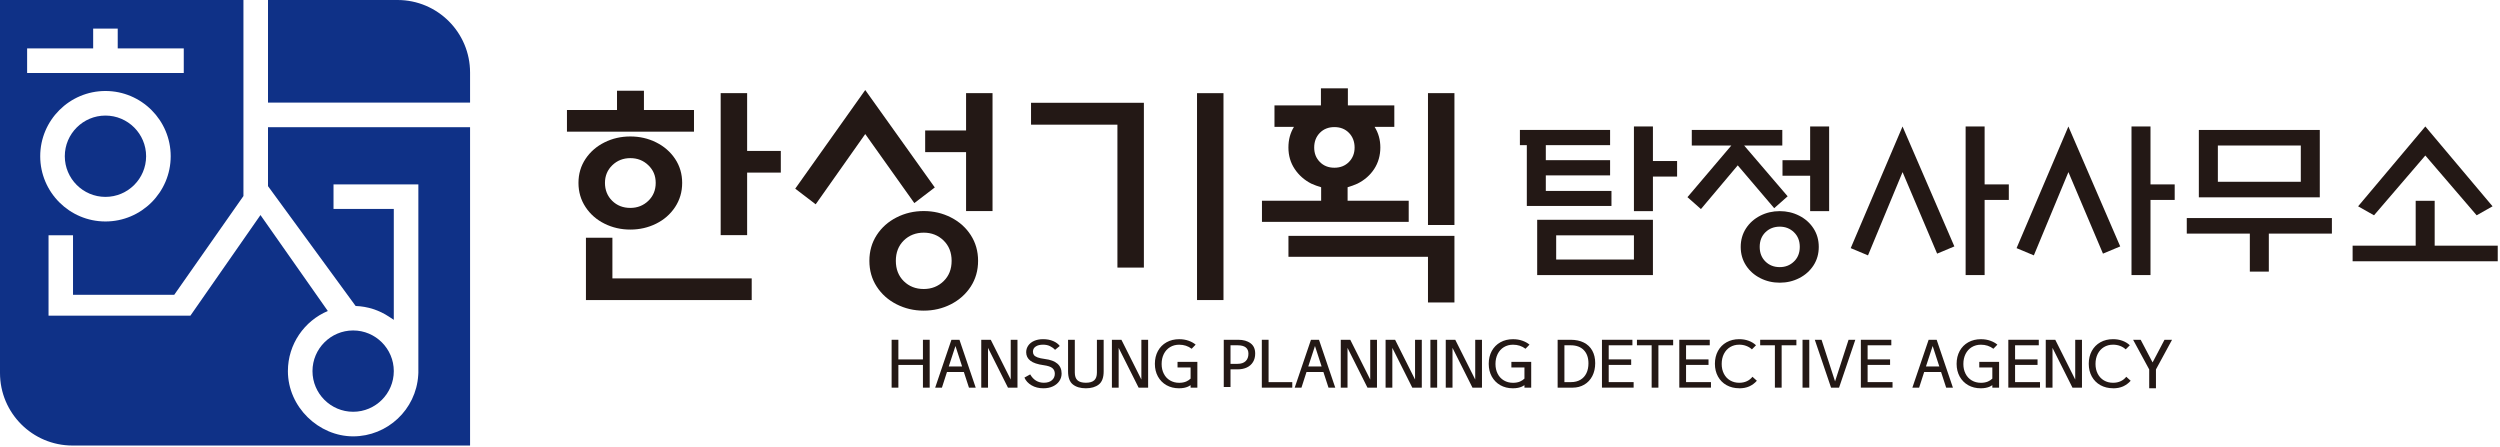 <svg width="907" height="162" viewBox="0 0 907 162" fill="none" xmlns="http://www.w3.org/2000/svg">
<path d="M38.26 71.43C46.4 71.43 53.01 64.81 53.01 56.68C53.01 48.55 46.39 41.93 38.26 41.93C30.13 41.93 23.51 48.55 23.51 56.68C23.51 64.81 30.13 71.43 38.26 71.43Z" fill="#0F3187"/>
<path d="M144.22 0H97.23V37.23H170.54V26.32C170.54 11.78 158.76 0 144.22 0Z" fill="#0F3187"/>
<path d="M97.23 67.53L129.02 111.01C133.35 111.17 137.52 112.5 141.14 114.9L142.87 116.04V75.8H121V66.89H151.78V135.3L151.73 136.14C150.95 148.57 140.58 158.31 128.12 158.31C115.66 158.31 104.45 147.69 104.45 134.64C104.45 124.85 110.43 116.42 118.93 112.83L94.5 78.02L69.08 114.52H17.61V85.36H26.49V106.96H63.21L88.32 71.12V0.01H0V135.32C0 149.86 11.78 161.64 26.32 161.64H170.54V46.15H97.23V67.54V67.53ZM9.84 17.57H33.8V10.38H42.71V17.57H66.67V26.48H9.84V17.57ZM38.26 33.01C51.31 33.01 61.93 43.63 61.93 56.68C61.93 69.73 51.31 80.35 38.26 80.35C25.21 80.35 14.59 69.73 14.59 56.68C14.59 43.63 25.21 33.01 38.26 33.01Z" fill="#0F3187"/>
<path d="M128.12 149.39C136.26 149.39 142.87 142.77 142.87 134.64C142.87 126.51 136.25 119.89 128.12 119.89C119.99 119.89 113.37 126.51 113.37 134.64C113.37 142.77 119.99 149.39 128.12 149.39Z" fill="#0F3187"/>
<path d="M233.62 32.92V39.9H251.78V47.76H205.69V39.9H223.85V32.92H233.63H233.62ZM228.68 49.51C232.05 49.51 235.17 50.22 238.04 51.65C240.91 53.08 243.21 55.07 244.92 57.63C246.63 60.19 247.49 63.1 247.49 66.36C247.49 69.62 246.63 72.54 244.92 75.13C243.21 77.72 240.91 79.73 238.04 81.15C235.16 82.58 232.04 83.29 228.68 83.29C225.32 83.29 222.19 82.58 219.32 81.15C216.44 79.72 214.15 77.72 212.44 75.13C210.73 72.54 209.87 69.62 209.87 66.36C209.87 63.1 210.73 60.19 212.44 57.63C214.15 55.07 216.45 53.08 219.32 51.65C222.19 50.22 225.31 49.51 228.68 49.51ZM212.58 108.86V86.25H222.18V101H272.72V108.86H212.58ZM228.68 75.43C231.25 75.43 233.43 74.57 235.21 72.86C236.99 71.14 237.89 68.98 237.89 66.36C237.89 63.74 237 61.66 235.21 59.94C233.43 58.22 231.25 57.37 228.68 57.37C226.11 57.37 223.93 58.23 222.15 59.94C220.37 61.66 219.48 63.8 219.48 66.36C219.48 68.92 220.36 71.15 222.11 72.86C223.86 74.58 226.06 75.43 228.69 75.43H228.68ZM271.06 33.8V54.75H283.28V62.61H271.06V85.3H261.46V33.8H271.06Z" fill="#231815"/>
<path d="M339.14 68.01L331.72 73.68L313.91 48.63L295.93 74.12L288.51 68.45L313.91 32.66L339.14 68.01ZM335.13 76.57C338.68 76.57 341.97 77.34 344.99 78.88C348.02 80.42 350.42 82.56 352.19 85.29C353.96 88.03 354.85 91.14 354.85 94.63C354.85 98.12 353.96 101.23 352.19 103.97C350.41 106.7 348.01 108.84 344.99 110.39C341.96 111.93 338.68 112.7 335.13 112.7C331.58 112.7 328.29 111.93 325.27 110.39C322.24 108.85 319.84 106.71 318.07 103.97C316.29 101.23 315.41 98.12 315.41 94.63C315.41 91.14 316.3 88.03 318.07 85.29C319.84 82.56 322.24 80.42 325.27 78.88C328.29 77.34 331.58 76.57 335.13 76.57ZM335.13 104.85C337.98 104.85 340.38 103.9 342.33 102.01C344.28 100.12 345.25 97.66 345.25 94.63C345.25 91.6 344.27 89.15 342.33 87.25C340.38 85.36 337.98 84.41 335.13 84.41C332.28 84.41 329.81 85.36 327.89 87.25C325.97 89.14 325.01 91.6 325.01 94.63C325.01 97.66 325.97 100.11 327.89 102.01C329.81 103.9 332.22 104.85 335.13 104.85ZM350.49 76.57V55.19H335.65V47.33H350.49V33.8H360.09V76.57H350.49Z" fill="#231815"/>
<path d="M374.06 45.23V37.29H415V97.08H405.4V45.23H374.07H374.06ZM434.28 33.8V108.86H443.88V33.8H434.28Z" fill="#231815"/>
<path d="M489.01 32.05V38.25H505.86V46.02H498.7C500.1 48.23 500.79 50.73 500.79 53.53C500.79 56.33 500.05 59.03 498.56 61.3C497.08 63.57 495.05 65.34 492.49 66.62C491.33 67.14 490.13 67.58 488.91 67.93V72.82H511.08V80.5H457.84V72.82H479.31V67.93C478.09 67.58 476.89 67.14 475.73 66.62C473.23 65.34 471.22 63.57 469.71 61.3C468.2 59.03 467.44 56.44 467.44 53.53C467.44 50.62 468.11 48.24 469.45 46.02H462.38V38.25H479.23V32.05H489.01ZM527.67 85.56V109.74H518.07V93.16H467.45V85.57H527.68L527.67 85.56ZM484.12 60.85C486.27 60.85 488.03 60.15 489.4 58.76C490.77 57.36 491.45 55.62 491.45 53.52C491.45 51.42 490.77 49.59 489.4 48.2C488.03 46.8 486.27 46.11 484.12 46.11C481.97 46.11 480.21 46.81 478.84 48.2C477.47 49.6 476.79 51.37 476.79 53.52C476.79 55.67 477.47 57.36 478.84 58.76C480.21 60.16 481.97 60.85 484.12 60.85ZM527.67 33.8V81.63H518.07V33.8H527.67Z" fill="#231815"/>
<path d="M584.64 69.27V74.72H553.93V52.66H551.42V47.14H584.14V52.66H560.82V58.11H584.14V63.63H560.82V69.27H584.64ZM557.69 79.74V99.8H599.68V79.74H557.69ZM564.58 85.38H592.79V94.16H564.58V85.38ZM592.79 45.89V76.6H599.68V64.06H608.45V58.42H599.68V45.88H592.79V45.89Z" fill="#231815"/>
<path d="M648.57 71.21L643.68 75.53L630.45 59.99L617.1 75.85L612.21 71.53L628.13 52.79H613.78V47.15H646.62V52.79H632.77L648.56 71.22L648.57 71.21ZM645.69 76.6C648.24 76.6 650.6 77.15 652.77 78.26C654.94 79.37 656.67 80.9 657.94 82.87C659.21 84.83 659.85 87.07 659.85 89.58C659.85 92.09 659.21 94.32 657.94 96.29C656.67 98.25 654.94 99.79 652.77 100.9C650.6 102.01 648.24 102.56 645.69 102.56C643.14 102.56 640.78 102.01 638.61 100.9C636.44 99.79 634.71 98.26 633.44 96.29C632.17 94.33 631.53 92.09 631.53 89.58C631.53 87.07 632.17 84.84 633.44 82.87C634.71 80.91 636.44 79.37 638.61 78.26C640.78 77.15 643.14 76.6 645.69 76.6ZM645.69 96.91C647.74 96.91 649.46 96.23 650.86 94.87C652.26 93.51 652.96 91.75 652.96 89.57C652.96 87.39 652.26 85.63 650.86 84.27C649.46 82.91 647.74 82.23 645.69 82.23C643.64 82.23 641.87 82.91 640.49 84.27C639.11 85.63 638.42 87.39 638.42 89.57C638.42 91.75 639.11 93.51 640.49 94.87C641.87 96.23 643.6 96.91 645.69 96.91ZM656.72 76.6V63.75H646.69V58.11H656.72V45.89H663.61V76.6H656.72Z" fill="#231815"/>
<path d="M709.06 89.39L702.79 92.02L690.25 62.44L677.71 92.65L671.44 90.02L690.24 45.89L709.04 89.39H709.06ZM720.02 45.89V66.89H728.8V72.53H720.02V99.79H713.13V45.89H720.02Z" fill="#231815"/>
<path d="M769.23 89.39L762.96 92.02L750.42 62.44L737.88 92.65L731.61 90.02L750.41 45.89L769.21 89.39H769.23ZM780.2 45.89V66.89H788.98V72.53H780.2V99.79H773.31V45.89H780.2Z" fill="#231815"/>
<path d="M793.36 79.11H846.01V84.75H823.13V98.54H816.24V84.75H793.36V79.11ZM841.62 71.59H797.74V47.15H841.62V71.59ZM804.64 65.95H834.73V52.79H804.64V65.95Z" fill="#231815"/>
<path d="M853.53 89.14H876.41V72.84H883.3V89.14H906.18V94.78H853.53V89.14ZM879.92 45.89L904.3 74.85L898.53 78.11L879.91 56.42L861.29 78.11L855.52 74.85L879.9 45.89H879.92Z" fill="#231815"/>
<path d="M337.29 123.27V140.64H334.84V132.4H325.93V140.64H323.48V123.27H325.93V130.4H334.84V123.27H337.29Z" fill="#231815"/>
<path d="M348.09 123.27L353.99 140.64H351.54L349.69 134.96H343.56L341.73 140.64H339.28L345.18 123.27H348.08H348.09ZM344.22 132.95H349.05L346.64 125.53L344.21 132.95H344.22Z" fill="#231815"/>
<path d="M356 123.27H359.45L366.69 137.7V123.27H369.14V140.64H365.69L358.45 126.21V140.64H356V123.27Z" fill="#231815"/>
<path d="M378.7 138.86C379.95 138.86 380.92 138.56 381.63 137.95C382.34 137.34 382.69 136.55 382.69 135.59C382.69 134.73 382.39 134.05 381.8 133.55C381.21 133.05 380.15 132.7 378.64 132.49C376.43 132.19 374.82 131.65 373.81 130.86C372.8 130.07 372.3 129.05 372.3 127.79C372.3 126.9 372.55 126.09 373.05 125.37C373.55 124.65 374.26 124.08 375.19 123.67C376.12 123.26 377.2 123.05 378.43 123.05C379.81 123.05 381.03 123.28 382.09 123.74C383.15 124.2 383.95 124.79 384.48 125.52L382.77 126.92C382.27 126.37 381.65 125.92 380.93 125.57C380.21 125.22 379.37 125.05 378.42 125.05C377.31 125.05 376.42 125.27 375.75 125.72C375.08 126.17 374.75 126.79 374.75 127.59C374.75 128.07 374.87 128.47 375.11 128.8C375.35 129.13 375.78 129.42 376.41 129.66C377.04 129.9 377.93 130.09 379.07 130.24C383.12 130.74 385.15 132.5 385.15 135.52C385.15 136.51 384.88 137.42 384.33 138.24C383.78 139.06 383 139.7 382 140.17C381 140.64 379.84 140.87 378.54 140.87C376.89 140.87 375.46 140.51 374.24 139.79C373.02 139.07 372.16 138.14 371.66 136.99L373.75 135.83C374.92 137.85 376.58 138.86 378.72 138.86H378.7Z" fill="#231815"/>
<path d="M387.49 123.27H389.94V135.16C389.94 136.44 390.26 137.37 390.91 137.97C391.56 138.56 392.57 138.86 393.95 138.86C395.33 138.86 396.34 138.56 396.99 137.97C397.64 137.38 397.96 136.44 397.96 135.16V123.27H400.41V134.72C400.41 136.98 399.82 138.57 398.65 139.49C397.48 140.41 395.91 140.87 393.95 140.87C391.99 140.87 390.42 140.41 389.25 139.49C388.08 138.57 387.49 136.98 387.49 134.72V123.27Z" fill="#231815"/>
<path d="M403.4 123.27H406.85L414.09 137.7V123.27H416.54V140.64H413.09L405.85 126.21V140.64H403.4V123.27Z" fill="#231815"/>
<path d="M427.21 131.28H434.4V140.65H431.95V139.74C431.67 139.93 431.37 140.1 431.06 140.25C430.15 140.66 429.05 140.87 427.74 140.87C426.03 140.87 424.52 140.49 423.2 139.75C421.88 139 420.85 137.95 420.1 136.61C419.36 135.27 418.99 133.73 418.99 131.99C418.99 130.25 419.36 128.69 420.1 127.33C420.84 125.98 421.88 124.93 423.22 124.18C424.56 123.43 426.09 123.06 427.81 123.06C429.07 123.06 430.22 123.25 431.26 123.63C432.3 124.01 433.14 124.48 433.78 125.04L432.33 126.53C431.04 125.55 429.53 125.06 427.81 125.06C426.56 125.06 425.46 125.35 424.49 125.94C423.52 126.53 422.78 127.35 422.24 128.41C421.71 129.47 421.44 130.68 421.44 132.05C421.44 133.42 421.71 134.57 422.24 135.61C422.77 136.65 423.52 137.45 424.49 138.02C425.46 138.59 426.56 138.88 427.81 138.88C428.79 138.88 429.64 138.72 430.37 138.41C430.99 138.13 431.52 137.78 431.95 137.36V133.31H427.21V131.31V131.28Z" fill="#231815"/>
<path d="M443.98 123.27H449.24C451.07 123.27 452.55 123.69 453.68 124.52C454.82 125.35 455.38 126.6 455.38 128.26C455.38 129.45 455.12 130.48 454.59 131.34C454.06 132.21 453.32 132.87 452.36 133.32C451.4 133.77 450.28 134 449.01 134H446.43V140.41H443.98V123.26V123.27ZM449.01 132C450.26 132 451.22 131.68 451.91 131.03C452.59 130.38 452.93 129.48 452.93 128.32C452.93 126.29 451.62 125.27 449.01 125.27H446.43V132H449.01Z" fill="#231815"/>
<path d="M460.24 123.27V138.64H468.84V140.64H457.79V123.27H460.24Z" fill="#231815"/>
<path d="M478.53 123.27L484.43 140.64H481.98L480.13 134.96H474L472.17 140.64H469.72L475.62 123.27H478.52H478.53ZM474.65 132.95H479.48L477.07 125.53L474.64 132.95H474.65Z" fill="#231815"/>
<path d="M486.43 123.27H489.88L497.12 137.7V123.27H499.57V140.64H496.12L488.88 126.21V140.64H486.43V123.27Z" fill="#231815"/>
<path d="M502.69 123.27H506.14L513.38 137.7V123.27H515.83V140.64H512.38L505.14 126.21V140.64H502.69V123.27Z" fill="#231815"/>
<path d="M521.4 123.27V140.64H518.95V123.27H521.4Z" fill="#231815"/>
<path d="M524.52 123.27H527.97L535.21 137.7V123.27H537.66V140.64H534.21L526.97 126.21V140.64H524.52V123.27Z" fill="#231815"/>
<path d="M548.33 131.28H555.52V140.65H553.07V139.74C552.79 139.93 552.49 140.1 552.18 140.25C551.27 140.66 550.17 140.87 548.86 140.87C547.15 140.87 545.64 140.49 544.32 139.75C543 139 541.97 137.95 541.22 136.61C540.48 135.27 540.11 133.73 540.11 131.99C540.11 130.25 540.48 128.69 541.22 127.33C541.96 125.98 543 124.93 544.34 124.18C545.68 123.43 547.21 123.06 548.93 123.06C550.19 123.06 551.34 123.25 552.38 123.63C553.42 124.01 554.26 124.48 554.9 125.04L553.45 126.53C552.16 125.55 550.65 125.06 548.93 125.06C547.68 125.06 546.58 125.35 545.61 125.94C544.64 126.53 543.9 127.35 543.36 128.41C542.83 129.47 542.56 130.68 542.56 132.05C542.56 133.42 542.83 134.57 543.36 135.61C543.89 136.65 544.64 137.45 545.61 138.02C546.58 138.59 547.68 138.88 548.93 138.88C549.91 138.88 550.76 138.72 551.49 138.41C552.11 138.13 552.64 137.78 553.07 137.36V133.31H548.33V131.31V131.28Z" fill="#231815"/>
<path d="M565.11 123.27H569.81C571.67 123.27 573.27 123.61 574.61 124.28C575.95 124.96 576.98 125.93 577.68 127.21C578.39 128.49 578.74 130 578.74 131.75C578.74 133.5 578.39 135.09 577.69 136.44C576.99 137.78 576.02 138.82 574.77 139.55C573.52 140.28 572.11 140.64 570.54 140.64H565.11V123.27ZM576.29 131.82C576.29 129.79 575.73 128.19 574.6 127.02C573.47 125.85 571.89 125.27 569.86 125.27H567.57V138.63H569.95C571.3 138.63 572.45 138.34 573.4 137.77C574.35 137.2 575.07 136.4 575.56 135.38C576.05 134.36 576.29 133.17 576.29 131.82Z" fill="#231815"/>
<path d="M581.19 140.64V123.27H592.24V125.27H583.64V130.39H591.79V132.39H583.64V138.63H592.68V140.63H581.19V140.64Z" fill="#231815"/>
<path d="M593.88 125.27V123.27H607.02V125.27H601.67V140.64H599.22V125.27H593.87H593.88Z" fill="#231815"/>
<path d="M609.25 140.64V123.27H620.3V125.27H611.7V130.39H619.85V132.39H611.7V138.63H620.74V140.63H609.25V140.64Z" fill="#231815"/>
<path d="M630.99 140.86C629.27 140.86 627.74 140.48 626.4 139.74C625.06 138.99 624.02 137.94 623.28 136.6C622.54 135.26 622.17 133.72 622.17 131.98C622.17 130.24 622.54 128.68 623.28 127.32C624.02 125.97 625.06 124.92 626.4 124.17C627.74 123.42 629.27 123.05 630.99 123.05C632.21 123.05 633.34 123.24 634.38 123.62C635.42 124 636.32 124.54 637.08 125.26L635.59 126.75C635.03 126.22 634.35 125.8 633.55 125.5C632.76 125.2 631.91 125.05 631 125.05C629.75 125.05 628.65 125.34 627.68 125.93C626.71 126.52 625.97 127.34 625.43 128.4C624.9 129.46 624.63 130.67 624.63 132.04C624.63 133.41 624.9 134.56 625.43 135.6C625.96 136.63 626.71 137.44 627.68 138.01C628.65 138.58 629.75 138.87 631 138.87C632.02 138.87 632.95 138.68 633.76 138.3C634.58 137.92 635.25 137.38 635.79 136.69L637.39 138.14C636.59 139.04 635.66 139.72 634.62 140.19C633.57 140.65 632.37 140.88 631 140.88L630.99 140.86Z" fill="#231815"/>
<path d="M638.59 125.27V123.27H651.73V125.27H646.38V140.64H643.93V125.27H638.58H638.59Z" fill="#231815"/>
<path d="M656.41 123.27V140.64H653.96V123.27H656.41Z" fill="#231815"/>
<path d="M658.41 123.27H660.86L665.76 138.37L670.66 123.27H673.11L667.21 140.64H664.31L658.41 123.27Z" fill="#231815"/>
<path d="M675.12 140.64V123.27H686.17V125.27H677.57V130.39H685.72V132.39H677.57V138.63H686.61V140.63H675.12V140.64Z" fill="#231815"/>
<path d="M702.62 123.27L708.52 140.64H706.07L704.22 134.96H698.09L696.26 140.64H693.81L699.71 123.27H702.61H702.62ZM698.75 132.95H703.58L701.17 125.53L698.74 132.95H698.75Z" fill="#231815"/>
<path d="M718.08 131.28H725.27V140.65H722.82V139.74C722.54 139.93 722.24 140.1 721.93 140.25C721.02 140.66 719.92 140.87 718.61 140.87C716.9 140.87 715.39 140.49 714.07 139.75C712.75 139 711.72 137.95 710.97 136.61C710.23 135.27 709.86 133.73 709.86 131.99C709.86 130.25 710.23 128.69 710.97 127.33C711.71 125.98 712.75 124.93 714.09 124.18C715.43 123.43 716.96 123.06 718.68 123.06C719.94 123.06 721.09 123.25 722.13 123.63C723.17 124.01 724.01 124.48 724.65 125.04L723.2 126.53C721.91 125.55 720.4 125.06 718.68 125.06C717.43 125.06 716.33 125.35 715.36 125.94C714.39 126.53 713.65 127.35 713.11 128.41C712.58 129.47 712.31 130.68 712.31 132.05C712.31 133.42 712.58 134.57 713.11 135.61C713.64 136.64 714.39 137.45 715.36 138.02C716.33 138.59 717.43 138.88 718.68 138.88C719.66 138.88 720.51 138.72 721.24 138.41C721.86 138.13 722.39 137.78 722.82 137.36V133.31H718.08V131.31V131.28Z" fill="#231815"/>
<path d="M728.62 140.64V123.27H739.67V125.27H731.07V130.39H739.22V132.39H731.07V138.63H740.11V140.63H728.62V140.64Z" fill="#231815"/>
<path d="M742.2 123.27H745.65L752.89 137.7V123.27H755.34V140.64H751.89L744.65 126.21V140.64H742.2V123.27Z" fill="#231815"/>
<path d="M766.62 140.86C764.9 140.86 763.37 140.48 762.03 139.74C760.69 138.99 759.65 137.94 758.91 136.6C758.17 135.26 757.8 133.72 757.8 131.98C757.8 130.24 758.17 128.68 758.91 127.32C759.65 125.97 760.69 124.92 762.03 124.17C763.37 123.42 764.9 123.05 766.62 123.05C767.84 123.05 768.97 123.24 770 123.62C771.04 124 771.94 124.54 772.7 125.26L771.21 126.75C770.65 126.22 769.97 125.8 769.17 125.5C768.38 125.2 767.53 125.05 766.62 125.05C765.37 125.05 764.27 125.34 763.3 125.93C762.33 126.52 761.59 127.34 761.05 128.4C760.52 129.46 760.25 130.67 760.25 132.04C760.25 133.41 760.52 134.56 761.05 135.6C761.59 136.63 762.33 137.44 763.3 138.01C764.26 138.58 765.37 138.87 766.62 138.87C767.64 138.87 768.56 138.68 769.38 138.3C770.2 137.92 770.87 137.38 771.41 136.69L773.01 138.14C772.21 139.04 771.28 139.72 770.24 140.19C769.19 140.65 767.99 140.88 766.62 140.88V140.86Z" fill="#231815"/>
<path d="M773.9 123.27H776.64L780.96 131.49L785.28 123.27H788.02L782.18 134.03V140.87H779.73V134.03L773.89 123.27H773.9Z" fill="#231815"/>
</svg>
